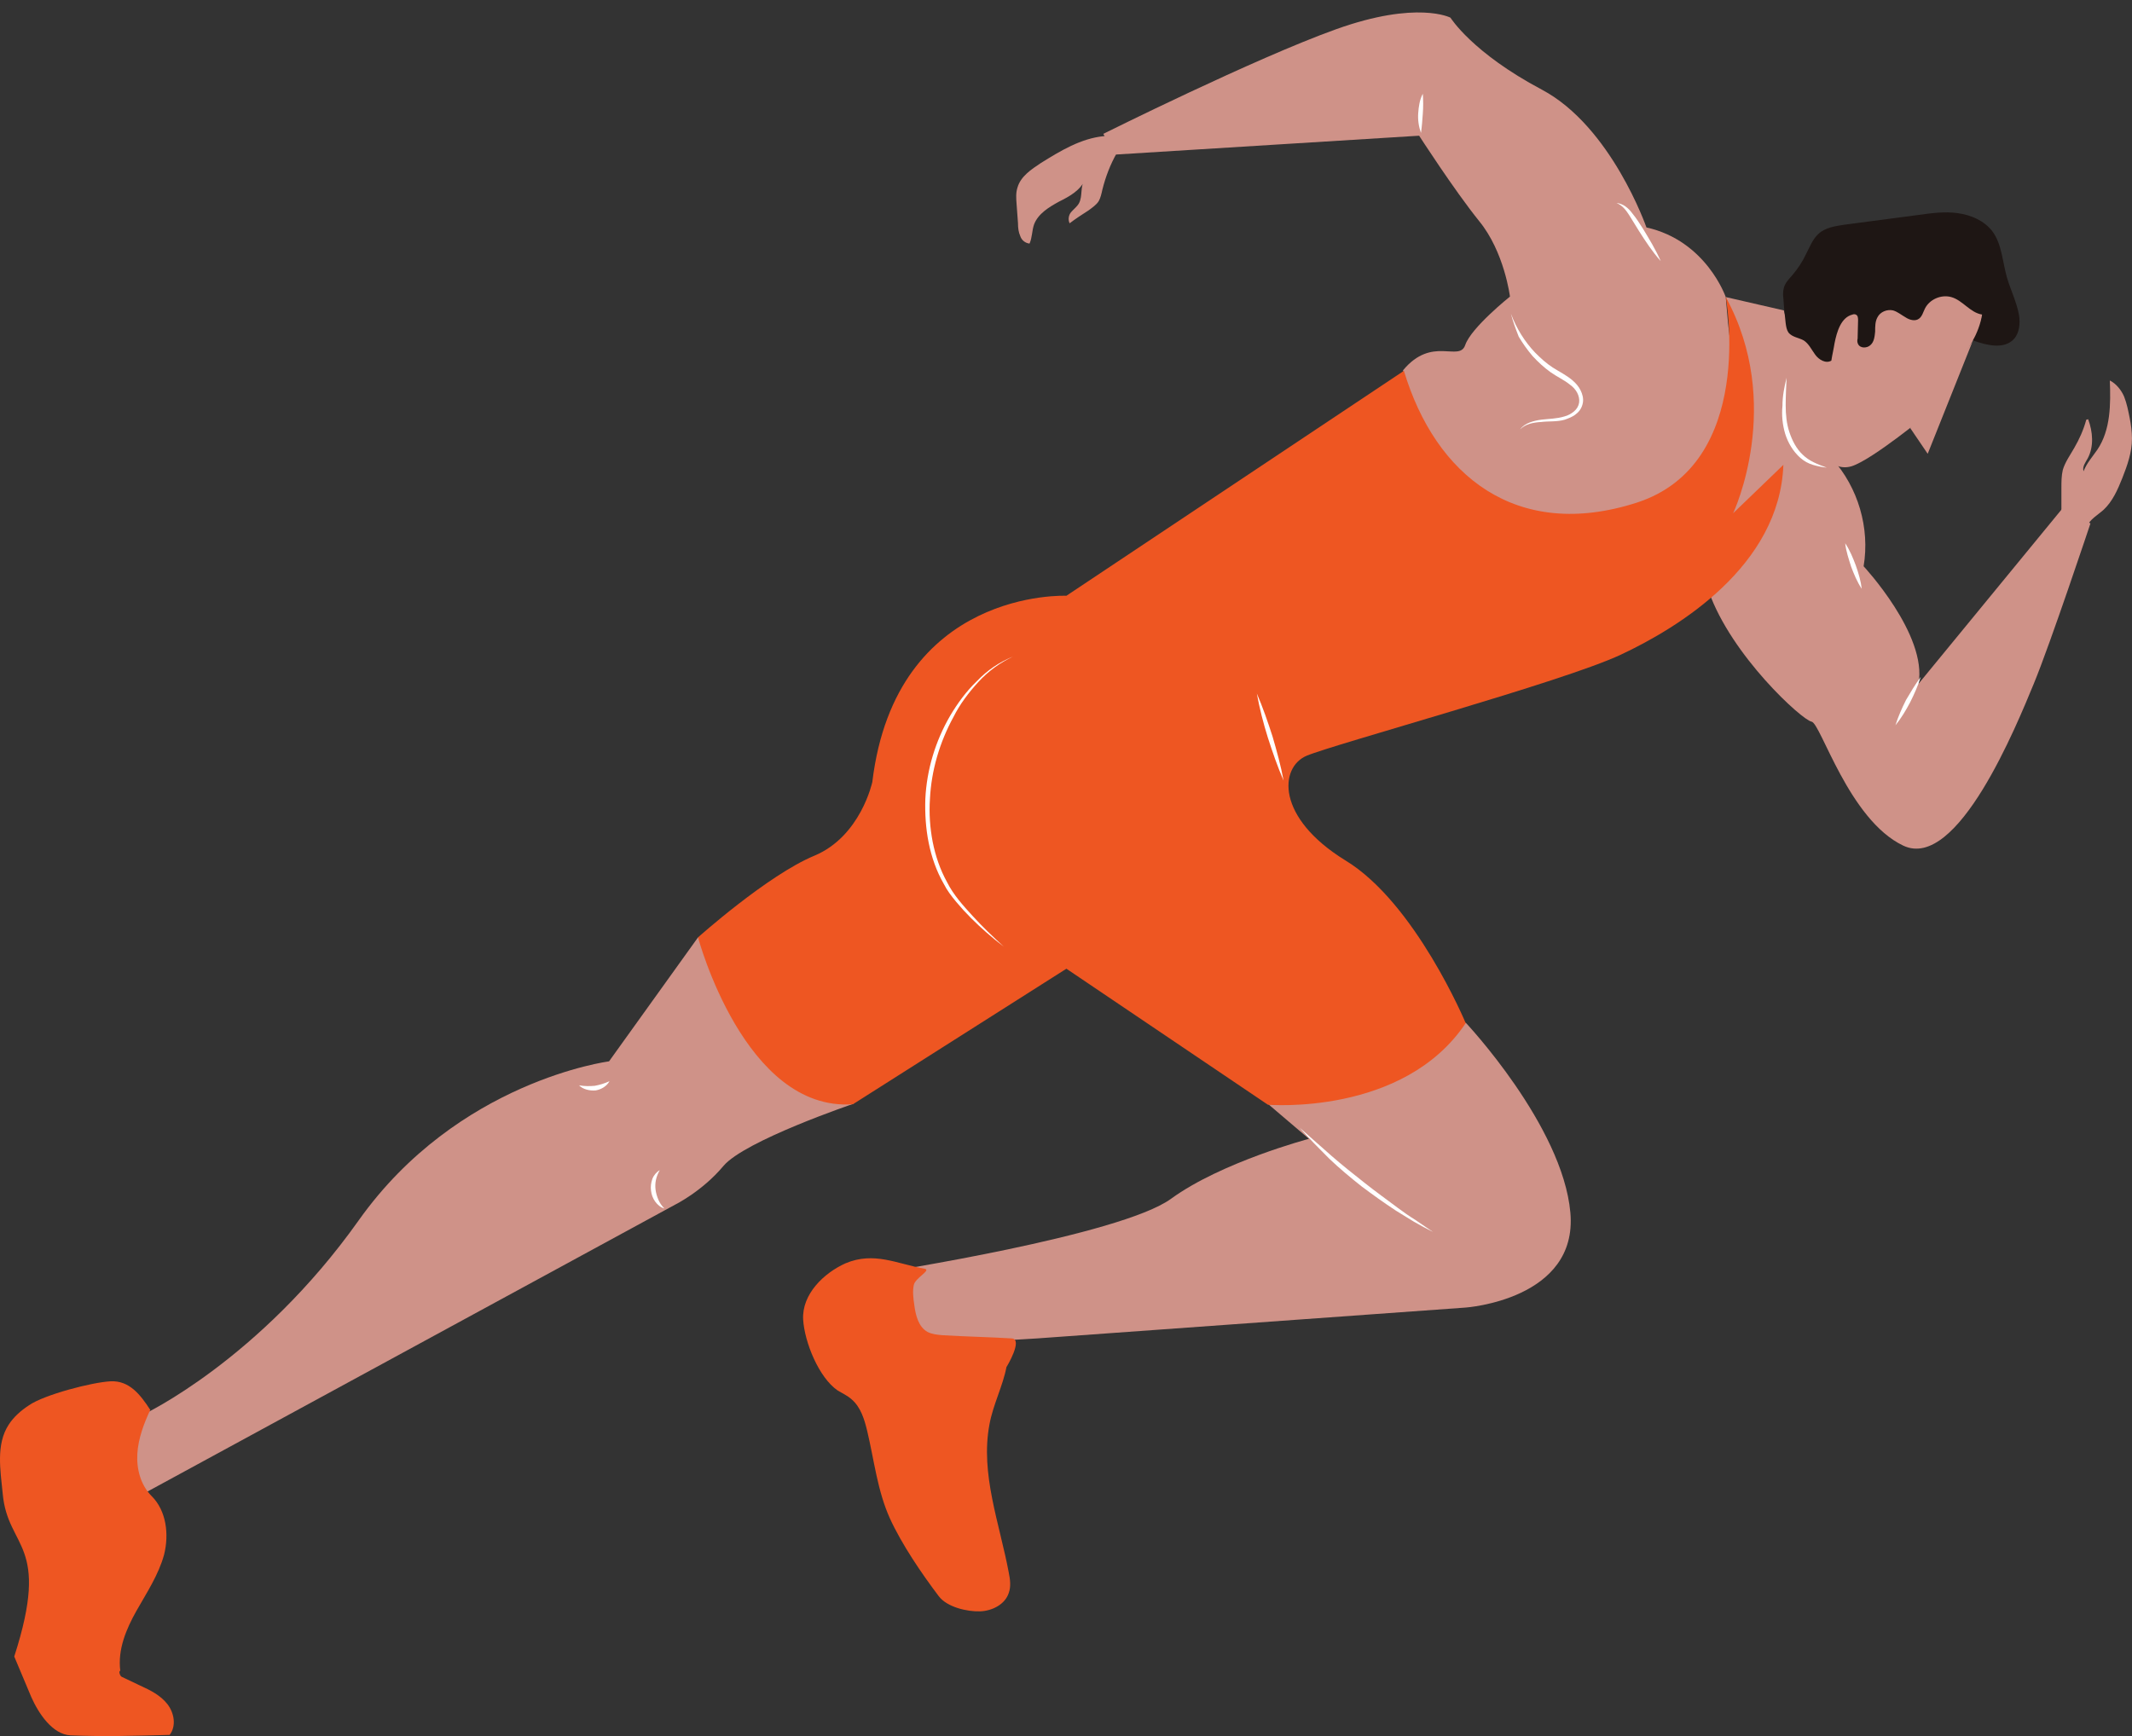<?xml version="1.0" encoding="UTF-8" standalone="no"?><svg xmlns="http://www.w3.org/2000/svg" xmlns:xlink="http://www.w3.org/1999/xlink" fill="#000000" height="376.6" preserveAspectRatio="xMidYMid meet" version="1" viewBox="0.0 -2.7 462.4 376.6" width="462.4" zoomAndPan="magnify"><rect x="0.0" y="-2.7" width="462.4" height="376.6" fill="#333333" stroke="none"/><defs><clipPath id="a"><path d="M 447 79 L 462.391 79 L 462.391 112 L 447 112 Z M 447 79"/></clipPath><clipPath id="b"><path d="M 0 296 L 38 296 L 38 373.891 L 0 373.891 Z M 0 296"/></clipPath></defs><g><g id="change1_2"><path d="M 397.391 96.836 C 402.988 103.035 405.59 111.836 404.191 120.137 C 404.191 120.137 418.09 135.035 416.09 145.637 L 447.191 107.738 L 453.391 110.836 C 453.391 110.836 444.691 136.938 441.09 145.637 C 437.488 154.336 424.59 186.336 412.789 180.738 C 400.988 175.137 394.891 154.137 392.891 153.836 C 390.891 153.535 375.488 139.535 370.59 125.535 C 370.59 125.535 381.391 84.336 388.691 86.238 C 395.891 88.137 397.391 96.836 397.391 96.836" fill="#cf9288"/></g><g id="change1_3"><path d="M 374.289 61.738 L 386.891 64.637 L 395.09 96.137 C 395.09 96.137 391.59 93.336 386.891 97.938 L 374.289 113.035 C 374.289 113.035 370.488 108.438 370.488 107.137 C 370.488 105.836 375.691 87.336 375.691 87.336 C 375.691 87.336 376.488 66.035 374.289 61.738" fill="#cf9288"/></g><g id="change1_4"><path d="M 374.289 61.738 C 374.289 61.738 370.09 49.535 357.09 46.637 C 357.09 46.637 349.488 24.738 334.391 16.738 C 319.289 8.738 314.59 1.137 314.59 1.137 C 314.59 1.137 307.391 -2.664 289.789 3.637 C 272.191 9.938 239.289 26.336 239.289 26.336 L 241.789 30.836 L 307.789 26.738 C 307.789 26.738 315.391 38.535 320.789 45.238 C 326.289 51.938 327.488 61.637 327.488 61.637 C 327.488 61.637 319.09 68.336 317.789 72.137 C 316.488 75.938 310.59 70.035 304.289 77.637 L 313.59 106.238 L 345.988 112.938 L 374.191 100.738 L 376.289 80.535 L 374.789 67.438 L 374.289 61.738" fill="#cf9288"/></g><g id="change1_5"><path d="M 275.09 236.836 L 283.891 244.336 C 283.891 244.336 264.988 249.336 253.988 257.336 C 242.988 265.336 191.289 273.336 191.289 273.336 C 191.289 273.336 195.488 285.938 197.59 287.637 C 199.691 289.336 224.891 287.637 224.891 287.637 L 317.891 280.938 C 317.891 280.938 342.289 279.238 340.59 260.336 C 338.891 241.438 317.891 219.137 317.891 219.137 C 317.891 219.137 298.191 237.738 275.09 236.836" fill="#cf9288"/></g><g id="change1_6"><path d="M 151.391 200.637 L 132.09 227.535 C 132.09 227.535 99.289 231.738 77.789 262.035 C 56.289 292.336 31.09 304.137 31.09 304.137 C 31.09 304.137 25.59 317.637 31.09 321.336 L 146.391 258.637 C 146.391 258.637 152.289 255.738 156.891 250.238 C 161.488 244.738 185.09 236.738 185.09 236.738 L 151.391 200.637" fill="#cf9288"/></g><g id="change2_2"><path d="M 374.289 61.738 C 374.289 61.738 380.988 97.938 354.988 106.336 C 328.891 114.738 311.289 100.438 304.488 77.738 L 231.289 126.535 C 231.289 126.535 194.289 124.836 189.191 166.938 C 189.191 166.938 186.691 178.738 176.59 182.938 C 166.488 187.137 151.391 200.637 151.391 200.637 C 151.391 200.637 161.488 238.535 184.988 236.836 L 231.289 207.438 L 274.988 236.938 C 274.988 236.938 304.391 239.438 317.891 219.238 C 317.891 219.238 306.988 193.137 291.789 183.938 C 276.691 174.637 277.488 163.738 283.391 161.238 C 289.289 158.738 338.891 145.238 351.488 139.336 C 364.09 133.438 385.988 120.035 386.789 98.137 L 375.891 108.637 C 375.988 108.438 386.988 84.938 374.289 61.738" fill="#ee5622"/></g><g id="change1_7"><path d="M 393.59 94.238 C 393.59 94.238 397.09 99.836 401.59 98.438 C 406.09 97.035 418.289 86.938 418.289 86.938 L 429.09 69.238 C 429.09 69.238 434.988 51.836 421.09 49.738 C 407.191 47.637 400.191 45.938 396.09 52.137 C 391.891 58.438 387.09 66.035 387.09 66.035 L 393.59 94.238" fill="#cf9288"/></g><g clip-path="url(#a)" id="change1_1"><path d="M 447.09 108.438 C 447.09 106.637 447.09 104.938 447.09 103.137 C 447.09 101.836 447.09 100.535 447.391 99.238 C 447.891 97.535 448.988 96.035 449.891 94.438 C 450.988 92.535 451.891 90.535 452.488 88.336 C 452.691 88.336 452.789 88.238 452.891 88.238 C 453.891 90.938 454.191 94.137 452.789 96.738 C 452.289 97.637 451.59 98.535 451.891 99.535 C 452.59 97.738 453.789 96.438 454.891 94.836 C 457.789 90.535 457.789 84.938 457.59 79.836 C 458.988 80.535 460.09 81.938 460.691 83.336 C 461.289 84.836 461.59 86.438 461.891 87.938 C 462.191 89.438 462.391 90.938 462.391 92.438 C 462.391 95.438 461.391 98.238 460.289 101.035 C 459.289 103.535 458.191 106.035 456.289 107.836 C 454.988 109.035 453.191 109.938 452.59 111.637 C 451.988 111.637 451.391 111.336 450.891 110.938 C 450.09 110.438 449.289 109.938 448.488 109.336 C 448.191 109.137 447.789 108.535 447.09 108.438" fill="#cf9288"/></g><g id="change1_8"><path d="M 242.191 30.535 C 240.789 33.035 239.789 35.637 239.09 38.438 C 238.891 39.336 238.691 40.238 238.289 40.938 C 237.789 41.738 236.891 42.336 236.09 42.938 C 234.691 43.836 233.289 44.738 231.988 45.738 C 231.59 44.938 231.789 43.938 232.289 43.336 C 232.789 42.738 233.59 42.137 233.988 41.438 C 234.891 39.836 234.191 37.637 235.289 36.336 C 234.289 38.637 231.891 39.938 229.691 41.035 C 227.488 42.238 225.191 43.637 224.289 45.938 C 223.789 47.336 223.891 48.836 223.289 50.137 C 222.391 50.035 221.59 49.438 221.289 48.535 C 220.891 47.637 220.789 46.738 220.789 45.738 C 220.691 44.336 220.59 43.035 220.488 41.637 C 220.391 40.336 220.289 39.137 220.691 37.938 C 221.391 35.535 223.691 34.035 225.789 32.637 C 229.988 30.035 234.391 27.336 239.391 26.836 C 239.988 26.738 240.488 27.137 240.789 27.637 C 241.391 28.738 241.488 29.336 242.191 30.535" fill="#cf9288"/></g><g id="change3_1"><path d="M 429.891 65.535 C 427.289 65.137 425.691 62.438 423.191 61.738 C 420.988 61.137 418.488 62.238 417.488 64.238 C 417.09 65.035 416.891 65.938 416.191 66.438 C 415.391 67.035 414.191 66.738 413.289 66.137 C 412.391 65.637 411.59 64.938 410.59 64.637 C 409.289 64.336 407.789 64.938 407.191 66.137 C 406.691 67.035 406.691 68.137 406.691 69.238 C 406.59 70.238 406.488 71.438 405.691 72.137 C 404.988 72.836 403.488 72.938 402.988 71.938 C 402.789 71.535 402.789 71.137 402.891 70.738 C 402.891 69.438 402.988 68.137 402.988 66.836 C 402.988 66.336 402.988 65.738 402.488 65.535 C 402.289 65.438 401.988 65.438 401.789 65.535 C 399.289 66.137 398.391 69.238 397.891 71.738 C 397.691 73.035 397.391 74.238 397.191 75.535 C 395.988 76.238 394.488 75.336 393.691 74.238 C 392.891 73.137 392.289 71.836 391.191 71.137 C 390.09 70.535 388.691 70.438 387.891 69.438 C 387.488 68.836 387.391 68.137 387.289 67.438 C 387.09 65.637 386.891 63.836 386.789 62.035 C 386.691 61.238 386.691 60.535 386.891 59.738 C 387.191 58.637 387.988 57.836 388.691 57.035 C 389.891 55.637 390.891 54.137 391.691 52.438 C 392.488 50.938 393.09 49.238 394.391 48.035 C 395.891 46.637 398.09 46.336 400.09 46.035 C 405.391 45.336 410.691 44.637 415.988 43.938 C 418.891 43.535 421.789 43.137 424.59 43.535 C 427.488 43.938 430.289 45.137 432.09 47.438 C 434.191 50.238 434.289 54.035 435.289 57.535 C 436.09 60.238 437.391 62.836 437.891 65.637 C 438.191 67.438 437.988 69.535 436.789 70.836 C 434.691 73.137 430.891 72.238 427.891 71.137 C 428.691 69.738 429.59 67.535 429.891 65.535" fill="#1e1614"/></g><g id="change1_9"><path d="M 427.789 71.438 L 418.09 95.738 L 414.289 90.137 Z M 427.789 71.438" fill="#cf9288"/></g><g id="change2_3"><path d="M 200.59 272.535 C 201.988 272.836 198.488 274.535 198.191 276.035 C 197.891 277.438 198.09 278.938 198.289 280.336 C 198.59 282.637 199.191 285.137 201.191 286.238 C 202.191 286.738 203.289 286.836 204.391 286.938 C 209.391 287.238 214.59 287.336 219.488 287.637 C 221.891 287.836 218.391 293.738 218.289 293.836 C 217.488 298.035 215.391 301.938 214.59 306.336 C 212.59 317.035 216.789 327.738 218.789 338.438 C 219.09 339.938 219.289 341.438 218.789 342.836 C 217.988 345.336 215.191 346.738 212.59 346.836 C 209.789 346.938 205.391 345.938 203.59 343.535 C 199.891 338.637 195.59 332.336 192.988 326.637 C 190.289 320.637 189.59 314.035 188.09 307.738 C 187.488 305.238 186.691 302.535 184.691 300.836 C 183.789 300.035 182.691 299.535 181.691 298.938 C 177.59 296.137 174.488 288.438 174.191 283.535 C 173.891 278.035 178.691 273.438 183.391 271.336 C 189.59 268.738 194.488 271.438 200.59 272.535" fill="#ee5622"/></g><g clip-path="url(#b)" id="change2_1"><path d="M 32.59 303.137 C 31.191 306.137 29.988 309.336 29.789 312.637 C 29.59 315.938 30.488 319.438 32.891 321.836 C 36.09 325.035 36.691 330.137 35.59 334.535 C 34.391 338.938 31.789 342.836 29.59 346.738 C 27.391 350.637 25.488 355.137 26.09 359.738 C 25.691 359.738 25.988 360.836 26.391 361.035 C 27.691 361.637 29.09 362.336 30.391 362.938 C 32.59 363.938 34.789 365.035 36.289 366.938 C 37.789 368.836 38.289 371.738 36.789 373.637 C 29.59 373.836 22.391 374.035 15.289 373.738 C 11.391 373.535 8.391 369.035 6.789 365.438 C 5.59 362.535 4.289 359.535 3.09 356.637 C 11.09 331.836 1.691 333.438 0.59 321.336 C 0.09 316.238 -0.91 310.637 1.891 306.336 C 2.988 304.637 4.59 303.238 6.289 302.137 C 9.59 299.836 19.988 297.137 23.988 296.938 C 27.988 296.738 30.391 299.738 32.59 303.137" fill="#ee5622"/></g><g id="change4_1"><path d="M 281.891 241.938 C 284.191 243.938 286.488 246.035 288.789 248.035 C 291.09 250.035 293.488 251.938 295.891 253.836 C 298.289 255.738 300.789 257.535 303.191 259.336 C 304.391 260.238 305.691 261.137 306.988 261.938 L 310.789 264.535 C 309.391 263.836 308.09 263.137 306.691 262.336 C 305.391 261.535 304.09 260.738 302.789 259.938 C 300.191 258.238 297.691 256.438 295.289 254.637 C 292.891 252.738 290.488 250.738 288.289 248.637 C 286.09 246.438 283.891 244.238 281.891 241.938" fill="#ffffff"/></g><g id="change4_2"><path d="M 125.59 232.738 C 126.789 232.938 127.891 232.938 128.988 232.836 C 130.09 232.637 131.09 232.336 132.191 231.836 C 131.59 232.938 130.391 233.637 129.191 233.836 C 127.891 233.938 126.488 233.637 125.59 232.738" fill="#ffffff"/></g><g id="change4_3"><path d="M 143.09 251.137 C 142.289 252.535 141.988 253.938 142.191 255.438 C 142.289 256.137 142.488 256.836 142.789 257.535 C 143.09 258.238 143.488 258.836 144.09 259.438 C 143.289 259.238 142.59 258.637 142.09 257.938 C 141.59 257.238 141.289 256.438 141.191 255.535 C 141.09 254.738 141.191 253.836 141.488 253.035 C 141.789 252.238 142.391 251.535 143.09 251.137" fill="#ffffff"/></g><g id="change4_4"><path d="M 219.691 139.738 C 216.891 141.035 214.289 142.938 212.191 145.238 C 210.09 147.535 208.191 150.035 206.789 152.836 C 203.789 158.336 201.988 164.438 201.691 170.637 C 201.488 173.738 201.691 176.836 202.289 179.938 C 202.891 182.938 203.891 185.938 205.391 188.637 C 206.789 191.438 208.891 193.738 210.988 196.035 C 213.09 198.336 215.391 200.535 217.691 202.637 C 215.191 200.738 212.789 198.637 210.59 196.438 C 209.488 195.336 208.391 194.137 207.391 192.938 C 206.391 191.738 205.391 190.438 204.691 189.035 C 201.488 183.438 200.488 176.938 200.691 170.637 C 200.988 164.238 202.891 158.035 206.09 152.535 C 207.691 149.836 209.59 147.238 211.891 145.035 C 214.09 142.738 216.691 140.938 219.691 139.738" fill="#ffffff"/></g><g id="change4_5"><path d="M 278.391 166.637 C 277.09 163.637 275.988 160.438 274.988 157.336 C 273.988 154.137 273.191 151.035 272.59 147.738 C 273.891 150.738 274.988 153.938 275.988 157.035 C 276.891 160.137 277.789 163.336 278.391 166.637" fill="#ffffff"/></g><g id="change4_6"><path d="M 327.691 65.336 C 328.891 68.535 330.691 71.438 332.988 73.836 C 334.191 75.035 335.391 76.137 336.789 77.035 C 338.191 77.938 339.691 78.637 341.09 79.836 C 341.789 80.438 342.391 81.137 342.789 81.938 C 343.191 82.738 343.488 83.738 343.289 84.738 C 343.09 85.738 342.59 86.535 341.789 87.137 C 341.09 87.738 340.191 88.035 339.391 88.336 C 337.691 88.836 335.891 88.637 334.289 88.836 C 332.59 88.938 330.891 89.238 329.691 90.438 C 330.191 89.738 330.988 89.238 331.789 88.938 C 332.59 88.637 333.488 88.438 334.289 88.336 C 335.988 88.137 337.691 88.137 339.289 87.637 C 340.09 87.438 340.789 87.035 341.391 86.535 C 341.988 86.035 342.391 85.336 342.488 84.637 C 342.691 83.137 341.789 81.637 340.488 80.738 C 339.289 79.738 337.691 79.035 336.289 78.035 C 334.891 77.035 333.59 75.836 332.391 74.535 C 331.289 73.238 330.289 71.836 329.391 70.336 C 328.691 68.535 328.09 66.938 327.691 65.336" fill="#ffffff"/></g><g id="change4_7"><path d="M 387.488 79.238 C 387.391 81.238 387.289 83.238 387.289 85.238 C 387.289 87.238 387.488 89.238 388.09 91.035 C 388.691 92.836 389.59 94.637 390.988 95.938 C 392.391 97.336 394.289 98.035 396.191 98.738 C 395.191 98.637 394.191 98.438 393.191 98.137 C 392.191 97.836 391.289 97.336 390.488 96.637 C 388.891 95.238 387.789 93.336 387.191 91.438 C 386.59 89.438 386.391 87.336 386.59 85.336 C 386.59 83.238 386.988 81.238 387.488 79.238" fill="#ffffff"/></g><g id="change4_8"><path d="M 350.59 41.336 C 351.988 41.438 353.191 42.438 353.988 43.535 C 354.891 44.637 355.59 45.738 356.289 46.836 C 357.691 49.137 359.09 51.438 360.191 53.938 C 358.391 51.938 356.891 49.637 355.488 47.438 C 354.789 46.336 354.09 45.137 353.391 44.035 C 352.691 42.938 351.891 41.836 350.59 41.336" fill="#ffffff"/></g><g id="change4_9"><path d="M 400.191 115.137 C 401.191 116.637 401.891 118.336 402.488 119.938 C 403.09 121.637 403.59 123.336 403.789 125.035 C 402.789 123.535 402.09 121.836 401.488 120.238 C 400.988 118.637 400.391 116.938 400.191 115.137" fill="#ffffff"/></g><g id="change4_10"><path d="M 416.59 144.137 C 415.988 146.035 415.191 147.836 414.289 149.637 C 413.391 151.336 412.391 153.035 411.09 154.637 C 411.691 152.738 412.488 150.938 413.391 149.137 C 414.391 147.438 415.391 145.738 416.59 144.137" fill="#ffffff"/></g><g id="change4_11"><path d="M 308.191 26.137 C 307.691 24.738 307.488 23.336 307.59 21.836 C 307.691 20.438 307.891 18.938 308.59 17.637 C 308.691 19.137 308.691 20.535 308.59 21.938 C 308.488 23.336 308.391 24.738 308.191 26.137" fill="#ffffff"/></g></g></svg>